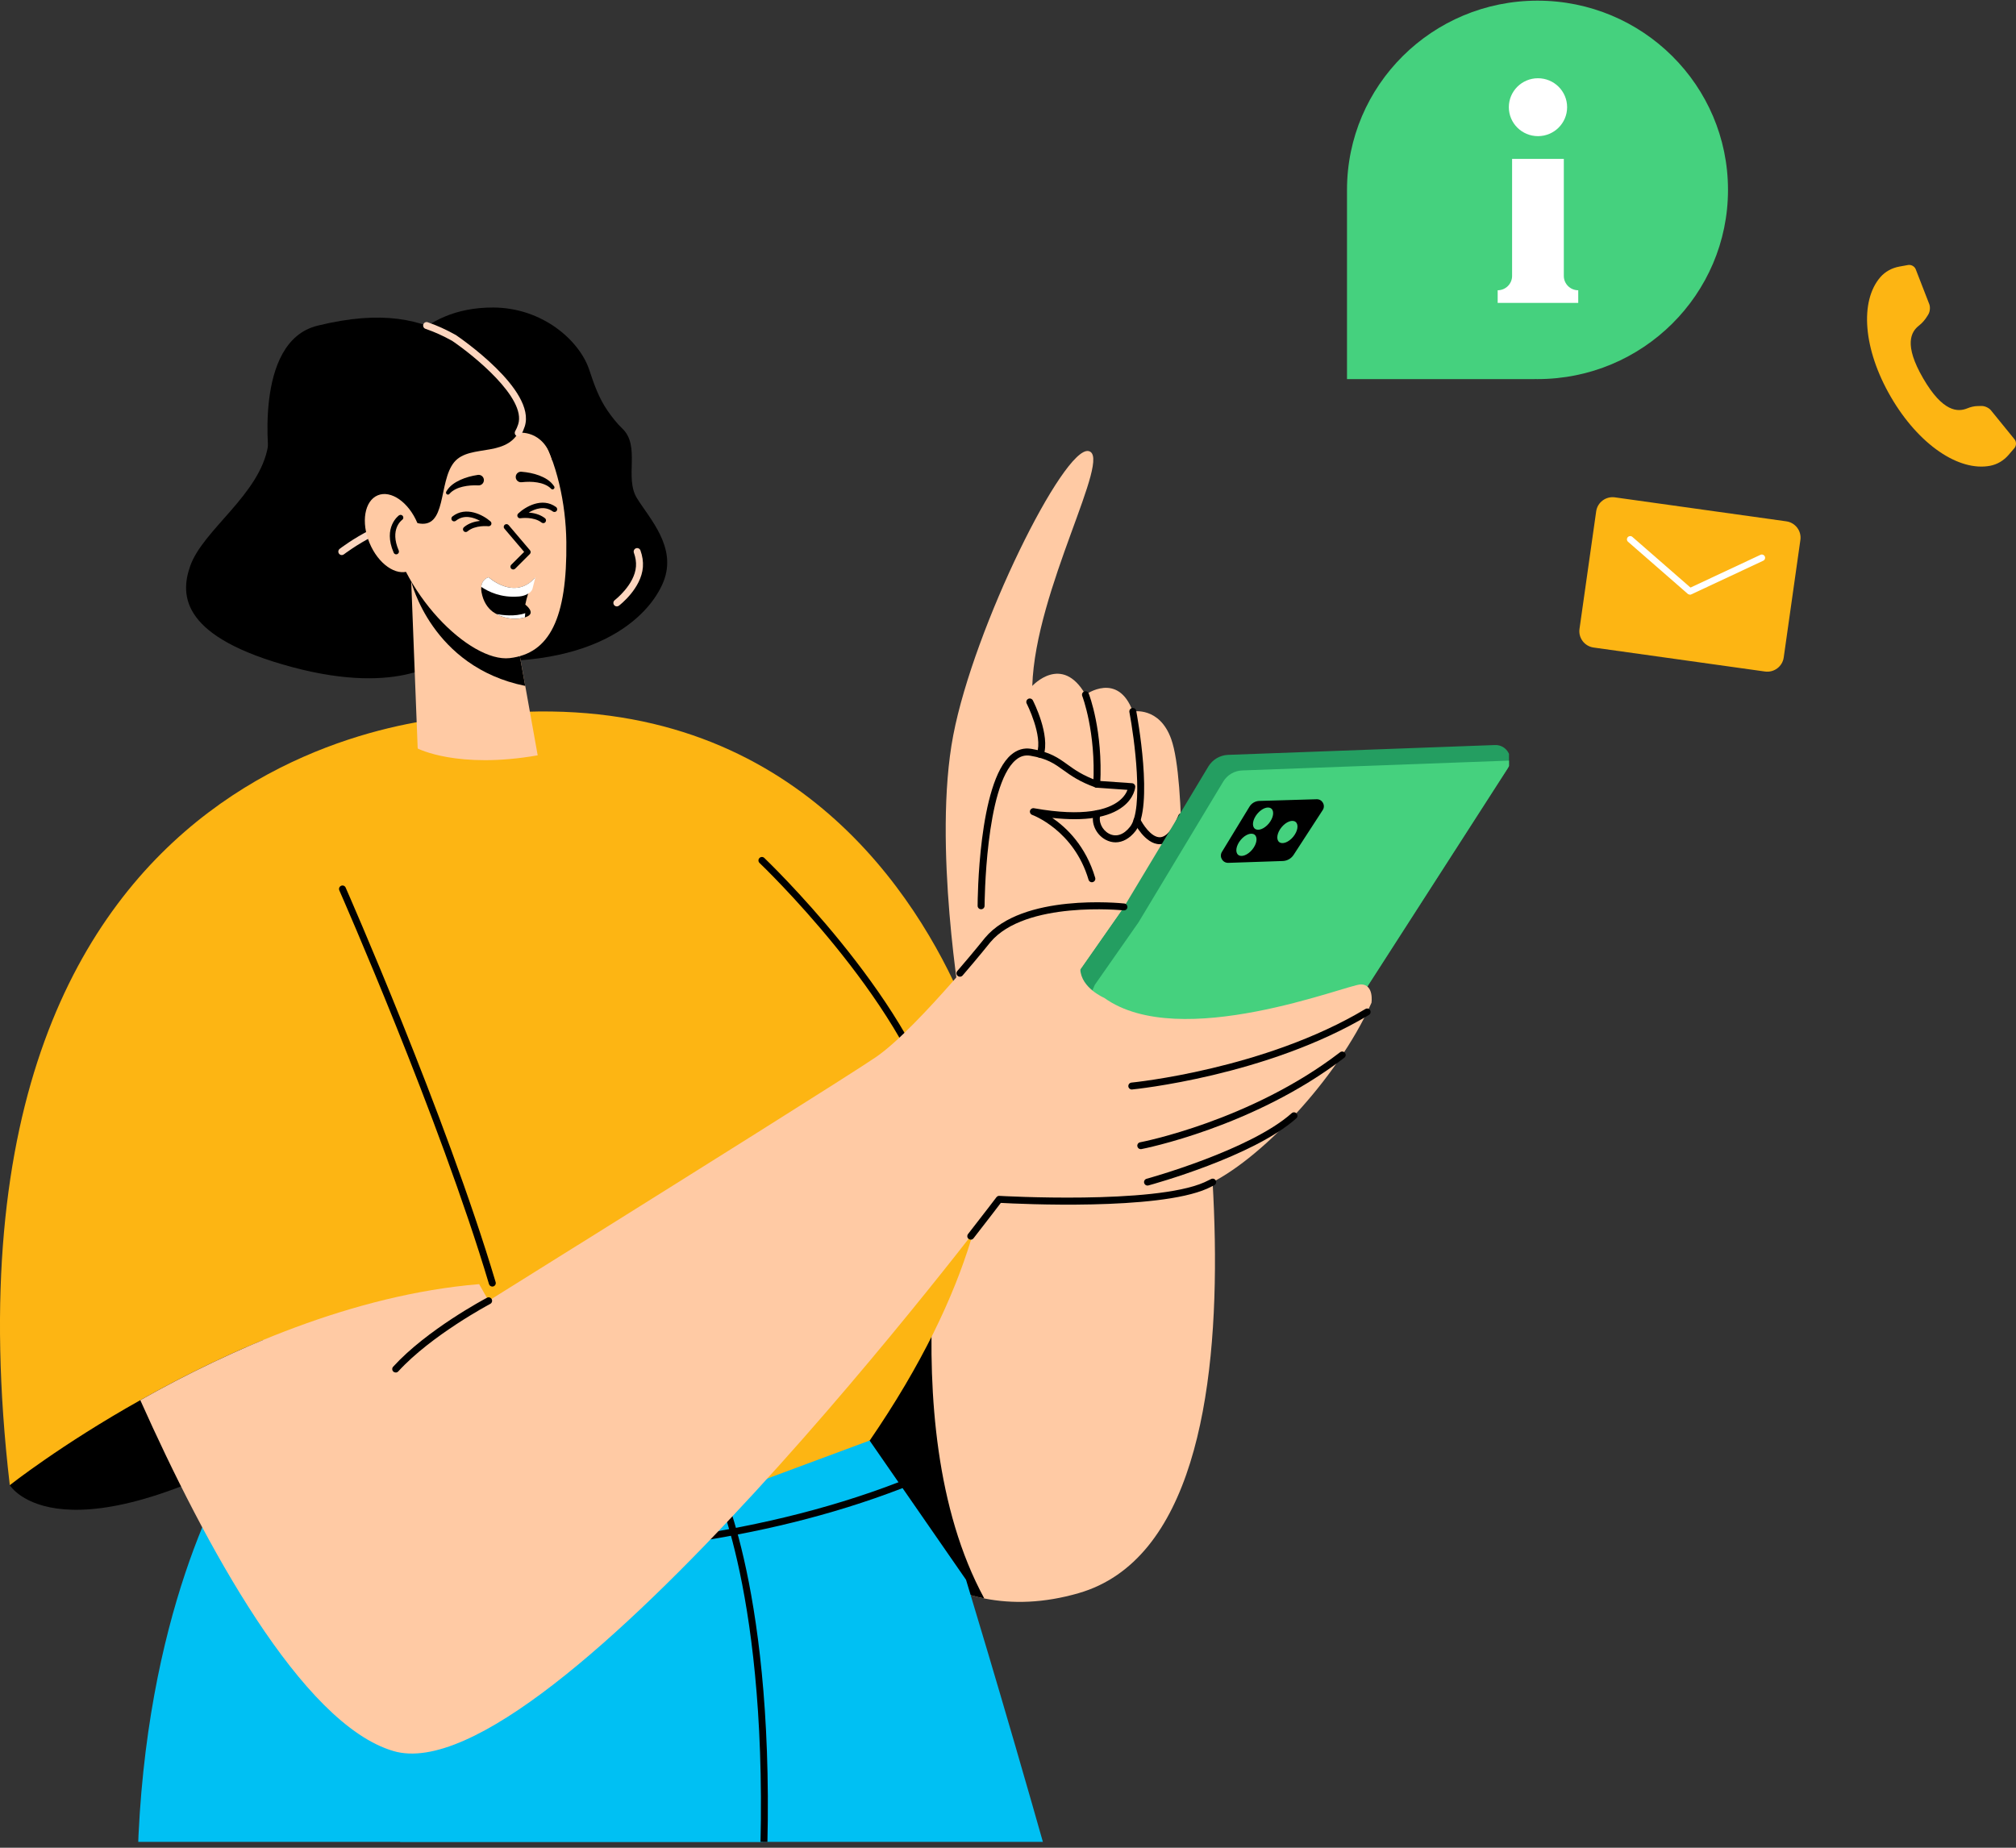 <svg width="240" height="220" viewBox="0 0 240 220" fill="none" xmlns="http://www.w3.org/2000/svg">
<rect x="0" y="0" width="240" height="220" fill="#333333" stroke="none"/>
<g clip-path="url(#clip0_3959_7086)">
<path d="M128.398 189.692C124.269 190.881 120.536 190.986 117.175 190.319C98.675 186.665 91.751 159.39 91.751 159.39L106.413 134.18L114.444 120.405C114.444 120.405 111.002 100.453 113.484 87.535C115.966 74.616 126.644 53.122 129.587 53.707C132.506 54.292 123.247 70.171 122.891 81.672C122.891 81.672 126.415 77.789 129.23 82.714C129.23 82.714 133.088 79.897 134.861 84.718C134.861 84.718 138.033 84.09 139.428 87.996C141.244 93.025 140.597 111.245 140.597 111.245C140.597 111.245 155.386 181.93 128.394 189.692H128.398Z" fill="#FFCAA4"/>
<path d="M116.796 108.261C116.567 108.261 116.381 108.075 116.384 107.846C116.384 107.248 116.46 93.175 120.386 89.855C121.104 89.25 121.914 89.012 122.78 89.162C125.004 89.531 126.007 90.254 127.065 91.018C127.911 91.63 128.871 92.322 130.654 92.966L134.767 93.254C134.992 93.27 135.165 93.466 135.149 93.692C135.146 93.744 135.054 94.963 133.718 96.015C132.013 97.355 129.175 97.813 125.272 97.381C126.977 98.545 129.263 100.734 130.38 104.512C130.445 104.731 130.321 104.96 130.102 105.025C129.89 105.094 129.655 104.967 129.59 104.748C127.846 98.846 122.93 97.041 122.881 97.025C122.678 96.953 122.564 96.738 122.62 96.532C122.675 96.323 122.878 96.192 123.09 96.231C129.136 97.306 131.912 96.365 133.179 95.391C133.81 94.904 134.097 94.391 134.224 94.045L130.543 93.787C130.504 93.787 130.468 93.777 130.432 93.764C128.505 93.074 127.486 92.339 126.585 91.692C125.52 90.927 124.681 90.319 122.649 89.979C122.019 89.875 121.45 90.038 120.921 90.489C117.286 93.564 117.214 107.709 117.211 107.849C117.211 108.078 117.028 108.261 116.799 108.261H116.796Z" fill="black"/>
<path d="M130.566 93.79C130.566 93.79 130.553 93.79 130.543 93.79C130.318 93.78 130.142 93.584 130.155 93.355C130.478 87.152 128.858 82.907 128.839 82.865C128.757 82.652 128.861 82.414 129.074 82.332C129.289 82.25 129.524 82.355 129.606 82.564C129.678 82.744 131.314 87.005 130.978 93.398C130.965 93.617 130.785 93.79 130.566 93.79Z" fill="black"/>
<path d="M132.807 100.293C132.408 100.293 132.01 100.192 131.618 99.983C130.442 99.349 129.825 97.927 130.22 96.751C130.292 96.535 130.524 96.417 130.743 96.489C130.958 96.561 131.076 96.796 131.004 97.012C130.736 97.806 131.19 98.813 132.01 99.254C132.853 99.705 133.77 99.411 134.535 98.434C136.187 96.319 135.035 87.865 134.453 84.783C134.411 84.561 134.558 84.345 134.78 84.302C135.015 84.26 135.221 84.407 135.263 84.632C135.351 85.1 137.403 96.107 135.182 98.947C134.489 99.832 133.653 100.293 132.804 100.293H132.807Z" fill="black"/>
<path d="M138.062 100.515C136.305 100.515 135.041 97.976 134.985 97.865C134.884 97.662 134.969 97.414 135.175 97.313C135.374 97.211 135.626 97.296 135.727 97.499C136.027 98.113 137.03 99.685 138.059 99.685C138.072 99.685 138.082 99.685 138.095 99.685C138.849 99.659 139.607 98.757 140.29 97.074C140.375 96.865 140.613 96.764 140.829 96.849C141.041 96.934 141.142 97.175 141.057 97.388C140.231 99.421 139.241 100.473 138.124 100.512C138.101 100.512 138.082 100.512 138.062 100.512V100.515Z" fill="black"/>
<path d="M123.841 90.231C123.795 90.231 123.753 90.224 123.707 90.208C123.492 90.133 123.374 89.901 123.449 89.685C124.165 87.59 122.244 83.806 122.224 83.767C122.12 83.564 122.202 83.316 122.404 83.211C122.6 83.11 122.852 83.185 122.959 83.391C123.044 83.557 125.059 87.525 124.233 89.953C124.174 90.123 124.014 90.231 123.841 90.231Z" fill="black"/>
<path d="M117.175 190.316C98.675 186.662 91.751 159.387 91.751 159.387L106.413 134.177L113.484 135.01C113.484 135.01 105.662 169.152 117.175 190.316Z" fill="black"/>
<path d="M46.73 43.53C46.73 43.53 49.571 36.582 58.71 36.615C64.622 36.635 69.025 40.582 70.161 44.069C70.71 45.749 71.308 47.416 72.31 48.873C72.846 49.651 73.454 50.429 74.074 51.014C76.295 53.119 74.309 56.861 75.828 59.318C77.347 61.773 80.62 65.165 78.983 69.26C77.347 73.351 70.684 80.378 52.801 78.384C52.801 78.384 47.892 82.94 34.801 79.433C21.71 75.923 21.361 71.015 22.645 67.387C24.176 63.063 30.924 58.9 31.904 53.119C32.858 47.507 39.942 54.057 39.942 54.057L45.834 43.765L46.726 43.53H46.73Z" fill="black"/>
<path d="M143.742 300.44C128.561 307.65 111.714 311.934 93.936 312.549C90.882 307.816 86.424 300.682 81.286 291.705C69.446 271.002 53.967 240.491 43.551 207.003C41.262 199.646 39.214 192.139 37.512 184.567C37.447 184.28 37.382 183.999 37.326 183.721C36.572 180.348 35.892 176.969 35.288 173.58L38.926 173.469L85.623 172.064H85.659L95.18 171.776L96.585 171.73L103.509 171.524H103.529L106.971 176.498L107.445 177.178L115.003 188.094C115.003 188.094 115.199 188.744 115.561 189.947C119.2 201.97 139.378 269.436 143.736 300.447L143.742 300.44Z" fill="#00C0F3"/>
<path d="M91.405 214.209C91.415 214.228 91.415 214.245 91.405 214.264C91.143 217.291 90.781 219.712 90.484 221.399C90.177 223.14 89.935 224.092 89.935 224.092L87.087 225.657L85.663 226.438L85.653 226.634L81.286 291.685V291.705L79.908 312.258C59.393 310.738 40.246 304.323 23.615 294.198C21.652 278.737 20.489 265.354 20.123 260.942C20.038 259.936 20.002 259.397 20.002 259.397C19.973 259.256 19.947 259.125 19.917 258.988C12.088 220.673 18.755 194.829 24.078 181.848C25.483 178.42 26.796 175.878 27.717 174.257C28.553 172.796 29.076 172.057 29.076 172.057H85.659C86.349 173.874 86.963 175.681 87.501 177.469C87.724 178.168 87.929 178.858 88.125 179.554C88.331 180.27 88.527 180.989 88.704 181.705C88.779 181.966 88.844 182.234 88.909 182.495C92.084 195.274 92.064 206.607 91.405 214.206V214.209Z" fill="#00C0F3"/>
<path d="M90.706 226.242C90.706 226.242 90.692 226.242 90.683 226.242C90.457 226.232 90.281 226.036 90.294 225.807C92.091 191.646 85.097 177.159 85.026 177.018C84.924 176.816 85.006 176.567 85.212 176.466C85.421 176.365 85.666 176.446 85.764 176.649C85.836 176.793 92.927 191.437 91.117 225.85C91.104 226.069 90.924 226.242 90.706 226.242Z" fill="black"/>
<path d="M56.724 185.482C39.907 185.482 27.619 183.319 27.39 183.276C27.165 183.237 27.018 183.021 27.057 182.796C27.096 182.57 27.319 182.417 27.537 182.463C27.972 182.544 71.471 190.195 107.069 176.443C107.282 176.361 107.52 176.466 107.602 176.678C107.683 176.891 107.579 177.129 107.367 177.211C90.451 183.744 71.775 185.476 56.724 185.476V185.482Z" fill="black"/>
<path d="M1.166 176.835C1.166 176.835 7.094 186.718 35.278 170.175L24.265 152.298L1.166 176.835Z" fill="black"/>
<path d="M113.484 116.794C113.484 116.794 128.417 135.223 103.542 171.511L48.954 191.79L22.158 142.795L83.468 108.617L113.487 116.794H113.484Z" fill="#FDB513"/>
<path d="M113.484 116.794C110.607 120.072 106.831 124.117 104.264 125.872C101.135 128 81.446 140.334 68.825 148.223C68.825 148.242 68.806 148.242 68.783 148.242L58.605 152.772C58.083 152.792 57.563 152.834 57.041 152.896C41.98 154.148 27.256 160.743 16.703 166.71C7.254 172.011 1.166 176.832 1.166 176.832C-9.492 85.446 56.378 85.237 56.378 85.237C90.918 81.002 107.001 103.248 113.484 116.79V116.794Z" fill="#FDB513"/>
<path d="M58.609 153.184C58.432 153.184 58.266 153.066 58.214 152.89C52.321 133.115 40.514 106.28 40.396 106.012C40.305 105.803 40.396 105.561 40.605 105.47C40.818 105.375 41.056 105.47 41.148 105.679C41.268 105.95 53.099 132.834 59.004 152.654C59.069 152.873 58.945 153.102 58.726 153.168C58.687 153.177 58.648 153.184 58.609 153.184Z" fill="black"/>
<path d="M111.606 133.262C111.423 133.262 111.26 133.141 111.208 132.958C107.324 118.895 90.591 102.908 90.421 102.748C90.255 102.591 90.248 102.329 90.405 102.166C90.562 101.999 90.823 101.993 90.987 102.15C91.156 102.313 108.059 118.457 112.001 132.739C112.063 132.958 111.933 133.187 111.714 133.245C111.678 133.255 111.642 133.262 111.603 133.262H111.606Z" fill="black"/>
<path d="M179.791 90.561C179.791 90.852 179.687 91.166 179.52 91.437L154.22 130.775L124.145 131.298L121.581 131.34L128.61 115.418L133.803 107.99L143.857 91.254C144.356 90.44 145.232 89.917 146.192 89.878L177.959 88.708C179.063 88.665 179.837 89.584 179.795 90.564L179.791 90.561Z" fill="#249E61"/>
<path d="M179.791 90.561C179.791 90.852 179.687 91.166 179.52 91.437L154.22 130.775L124.145 131.298L130.341 117.251L135.534 109.823L145.607 93.087C146.087 92.273 146.963 91.751 147.923 91.731L179.69 90.561H179.795H179.791Z" fill="#45D17E"/>
<path d="M162 117.209C160.416 117.209 140.476 125.284 131.465 118.817C131.465 118.817 128.711 117.647 128.607 115.415L133.8 107.986C133.8 107.986 121.931 106.712 117.573 111.931C117.573 111.931 115.842 114.101 113.484 116.794C110.607 120.072 106.831 124.118 104.264 125.873C101.135 128 81.446 140.334 68.825 148.223C68.825 148.243 68.806 148.243 68.783 148.243C62.629 152.102 58.168 154.88 58.168 154.88L57.041 152.896C41.98 154.148 27.256 160.743 16.703 166.711C24.337 183.783 35.892 205.277 46.844 208.49C65.386 213.938 118.948 142.791 118.948 142.791C118.948 142.791 137.367 143.876 143.54 141.144C149.736 138.389 159.142 128.644 163.271 119.399C163.271 119.399 163.604 117.206 161.997 117.206L162 117.209Z" fill="#FFCAA4"/>
<path d="M114.278 116.294C114.183 116.294 114.085 116.261 114.01 116.192C113.837 116.042 113.817 115.784 113.967 115.611C115.881 113.392 117.237 111.692 117.253 111.673C121.708 106.339 133.352 107.525 133.849 107.575C134.074 107.597 134.238 107.803 134.215 108.029C134.192 108.254 134.006 108.408 133.761 108.395C133.646 108.382 122.064 107.205 117.893 112.192C117.887 112.202 116.522 113.911 114.595 116.147C114.513 116.241 114.399 116.29 114.284 116.29L114.278 116.294Z" fill="black"/>
<path d="M115.568 147.599C115.48 147.599 115.388 147.569 115.313 147.511C115.134 147.37 115.104 147.112 115.241 146.932C117.39 144.18 118.622 142.55 118.622 142.55C118.707 142.438 118.847 142.37 118.975 142.386C119.157 142.396 137.367 143.435 143.373 140.772C143.634 140.654 143.902 140.523 144.18 140.383C144.376 140.278 144.631 140.353 144.735 140.559C144.84 140.762 144.758 141.01 144.559 141.115C144.268 141.265 143.987 141.402 143.709 141.527C137.804 144.138 121.349 143.347 119.144 143.223C118.772 143.713 117.632 145.21 115.891 147.442C115.81 147.546 115.689 147.602 115.565 147.602L115.568 147.599Z" fill="black"/>
<path d="M47.105 163.416C47.004 163.416 46.906 163.38 46.828 163.308C46.661 163.155 46.648 162.893 46.805 162.727C50.838 158.308 57.691 154.668 57.982 154.514C58.178 154.406 58.429 154.485 58.537 154.687C58.641 154.89 58.566 155.138 58.364 155.246C58.295 155.282 51.348 158.975 47.412 163.286C47.334 163.374 47.219 163.42 47.108 163.42L47.105 163.416Z" fill="black"/>
<path d="M134.737 129.722C134.528 129.722 134.345 129.562 134.326 129.35C134.306 129.121 134.473 128.922 134.698 128.899C134.855 128.882 150.546 127.33 162.546 120.137C162.742 120.019 162.993 120.082 163.111 120.278C163.228 120.474 163.163 120.725 162.967 120.843C150.804 128.134 134.933 129.706 134.773 129.719C134.76 129.719 134.747 129.719 134.734 129.719L134.737 129.722Z" fill="black"/>
<path d="M135.805 136.824C135.609 136.824 135.436 136.687 135.4 136.487C135.358 136.262 135.505 136.046 135.73 136.007C135.861 135.984 148.896 133.464 159.537 125.284C159.714 125.147 159.978 125.183 160.116 125.36C160.253 125.543 160.22 125.801 160.037 125.938C149.233 134.242 136.011 136.791 135.877 136.817C135.854 136.824 135.825 136.824 135.802 136.824H135.805Z" fill="black"/>
<path d="M136.609 141.161C136.429 141.161 136.259 141.04 136.21 140.857C136.148 140.638 136.279 140.409 136.501 140.35C136.622 140.317 148.811 136.964 153.773 132.543C153.942 132.389 154.204 132.405 154.354 132.575C154.508 132.745 154.491 133.007 154.321 133.157C149.213 137.71 137.223 141.007 136.713 141.144C136.677 141.154 136.641 141.157 136.605 141.157L136.609 141.161Z" fill="black"/>
<path d="M148.746 96.048L145.47 101.427C145.114 102.012 145.548 102.758 146.231 102.735L152.711 102.516C153.234 102.499 153.714 102.225 154.001 101.787L157.467 96.45C157.833 95.885 157.414 95.143 156.745 95.162L149.928 95.362C149.445 95.375 148.997 95.633 148.746 96.048Z" fill="black"/>
<path d="M149.076 101.159C148.53 101.819 147.779 102.097 147.4 101.78C147.018 101.463 147.152 100.676 147.694 100.015C148.236 99.355 148.991 99.078 149.37 99.394C149.752 99.712 149.618 100.499 149.076 101.159Z" fill="#45D17E"/>
<path d="M151.055 98.042C150.51 98.702 149.759 98.98 149.38 98.662C148.998 98.346 149.131 97.558 149.674 96.898C150.219 96.238 150.97 95.96 151.349 96.277C151.731 96.594 151.597 97.381 151.055 98.042Z" fill="#45D17E"/>
<path d="M153.952 99.633C153.407 100.293 152.656 100.571 152.277 100.254C151.895 99.937 152.029 99.149 152.571 98.489C153.116 97.829 153.867 97.551 154.246 97.868C154.628 98.185 154.495 98.973 153.952 99.633Z" fill="#45D17E"/>
<path d="M64.011 89.933C54.48 91.603 49.725 89.12 49.725 89.12L48.954 69.21L48.768 64.452L58.612 60.008L60.092 68.25L62.531 81.668L64.011 89.933Z" fill="#FFCAA4"/>
<path d="M62.528 81.668C51.371 79.413 48.951 69.211 48.951 69.211L60.088 68.25L62.528 81.668Z" fill="black"/>
<path d="M54.898 45.233C63.103 45.121 67.306 55.275 67.421 64.517C67.532 73.635 65.419 77.815 60.676 78.358C55.983 78.894 47.448 70.612 46.145 61.465C45.181 54.7 46.132 45.353 54.901 45.233H54.898Z" fill="#FFCAA4"/>
<path d="M65.569 58.155C65.187 57.772 64.553 57.534 63.959 57.442C63.351 57.341 62.718 57.347 62.094 57.416C61.748 57.455 61.437 57.204 61.401 56.861C61.362 56.514 61.614 56.204 61.956 56.168C61.996 56.164 62.045 56.164 62.084 56.168C62.793 56.227 63.508 56.357 64.187 56.612C64.863 56.877 65.52 57.22 65.971 57.906C66.043 58.014 66.013 58.158 65.905 58.23C65.811 58.292 65.69 58.276 65.611 58.2L65.569 58.158V58.155Z" fill="black"/>
<path d="M53.118 58.547C53.52 57.834 54.15 57.442 54.807 57.135C55.47 56.831 56.172 56.655 56.877 56.547C57.221 56.491 57.544 56.723 57.599 57.063C57.655 57.406 57.423 57.73 57.083 57.785C57.044 57.792 56.995 57.795 56.956 57.792C56.326 57.766 55.698 57.802 55.097 57.946C54.51 58.076 53.892 58.361 53.539 58.766L53.5 58.812C53.415 58.91 53.268 58.919 53.174 58.834C53.089 58.759 53.069 58.638 53.125 58.544L53.118 58.547Z" fill="black"/>
<path d="M54.062 40.242C54.062 40.242 63.394 46.543 62.087 50.645C60.781 54.746 55.979 52.697 54.062 55.04C52.145 57.383 53.249 63.102 49.695 62.285C46.142 61.468 40.694 65.678 40.694 65.678L32.087 55.04C32.087 55.04 30.036 40.683 37.796 38.778C45.557 36.873 50.094 38.03 54.062 40.242Z" fill="black"/>
<path d="M61.685 51.533C61.685 51.533 64.733 51.066 65.768 54.877C65.768 54.877 67.911 50.429 66.003 48.788C64.096 47.148 59.84 45.233 59.84 45.233L60.18 50.053L61.685 51.53V51.533Z" fill="black"/>
<path d="M44.26 63.468C42.258 64.465 40.694 65.674 40.694 65.674L44.26 63.468Z" fill="black"/>
<path d="M40.69 66.09C40.569 66.09 40.445 66.034 40.364 65.929C40.223 65.75 40.259 65.491 40.435 65.351C40.501 65.299 42.056 64.103 44.071 63.102C44.28 63.001 44.522 63.083 44.623 63.289C44.724 63.491 44.642 63.74 44.437 63.841C42.5 64.808 40.955 65.995 40.938 66.004C40.863 66.063 40.775 66.09 40.687 66.09H40.69Z" fill="#FDD6BF"/>
<path d="M50.793 38.762C51.952 39.161 53.027 39.664 54.062 40.242C54.062 40.242 63.394 46.543 62.087 50.645C61.98 50.985 61.849 51.279 61.695 51.54L50.793 38.762Z" fill="black"/>
<path d="M61.695 51.952C61.623 51.952 61.551 51.932 61.486 51.896C61.287 51.782 61.225 51.527 61.336 51.331C61.473 51.096 61.594 50.821 61.689 50.517C62.685 47.396 56.352 42.288 53.827 40.582C52.759 39.987 51.714 39.514 50.652 39.151C50.437 39.076 50.322 38.844 50.398 38.625C50.469 38.412 50.705 38.294 50.92 38.37C52.024 38.749 53.115 39.245 54.255 39.88C54.673 40.164 63.858 46.419 62.473 50.766C62.355 51.128 62.215 51.455 62.045 51.746C61.966 51.877 61.829 51.949 61.689 51.949L61.695 51.952Z" fill="#FDD6BF"/>
<path d="M75.851 65.675C76.05 66.23 76.168 66.841 76.122 67.478C75.949 69.881 73.431 71.789 73.431 71.789L75.851 65.675Z" fill="black"/>
<path d="M73.431 72.201C73.307 72.201 73.186 72.145 73.104 72.038C72.967 71.855 73.003 71.596 73.183 71.459C73.205 71.439 75.554 69.629 75.71 67.446C75.75 66.926 75.665 66.377 75.462 65.812C75.387 65.596 75.498 65.361 75.714 65.282C75.92 65.204 76.161 65.315 76.243 65.531C76.485 66.204 76.583 66.868 76.537 67.505C76.351 70.06 73.793 72.031 73.682 72.116C73.61 72.172 73.522 72.201 73.434 72.201H73.431Z" fill="#FDD6BF"/>
<path d="M61.091 67.805C61.006 67.805 60.924 67.773 60.859 67.71C60.732 67.583 60.732 67.374 60.859 67.246L62.398 65.71L60.046 62.942C59.928 62.805 59.945 62.599 60.085 62.481C60.219 62.367 60.428 62.38 60.549 62.521L63.096 65.521C63.208 65.652 63.198 65.844 63.077 65.965L61.326 67.714C61.261 67.776 61.176 67.808 61.094 67.808L61.091 67.805Z" fill="black"/>
<path d="M43.996 64.661C45.031 67.145 47.148 68.629 48.719 67.972C50.293 67.315 50.727 64.769 49.692 62.285C48.657 59.802 46.54 58.318 44.969 58.975C43.395 59.632 42.96 62.178 43.996 64.661Z" fill="#FFCAA4"/>
<path d="M47.167 66.005C47.04 66.005 46.922 65.929 46.867 65.805C45.547 62.766 47.481 61.374 47.5 61.361C47.647 61.256 47.856 61.295 47.958 61.442C48.059 61.593 48.026 61.795 47.876 61.897C47.804 61.949 46.373 63.027 47.468 65.544C47.539 65.71 47.464 65.903 47.298 65.975C47.255 65.995 47.21 66.001 47.167 66.001V66.005Z" fill="black"/>
<path d="M55.444 63.344C55.349 63.344 55.258 63.305 55.192 63.23C55.075 63.093 55.091 62.883 55.231 62.769C55.813 62.276 56.551 62.083 57.149 62.017C56.391 61.602 55.241 61.227 54.265 62.008C54.121 62.122 53.915 62.096 53.804 61.955C53.693 61.815 53.716 61.606 53.856 61.495C55.473 60.214 57.534 61.321 58.393 62.083C58.501 62.178 58.533 62.331 58.478 62.462C58.419 62.593 58.272 62.668 58.138 62.655C58.125 62.655 56.584 62.481 55.653 63.269C55.591 63.321 55.516 63.348 55.44 63.348L55.444 63.344Z" fill="black"/>
<path d="M64.674 62.285C64.602 62.285 64.534 62.263 64.472 62.217C63.514 61.468 61.979 61.704 61.963 61.704C61.823 61.73 61.685 61.655 61.62 61.527C61.558 61.4 61.584 61.243 61.689 61.145C62.522 60.347 64.534 59.155 66.199 60.37C66.343 60.478 66.376 60.681 66.271 60.828C66.16 60.975 65.958 61.004 65.814 60.9C64.814 60.168 63.684 60.586 62.943 61.027C63.541 61.073 64.282 61.236 64.876 61.7C65.02 61.812 65.043 62.017 64.932 62.161C64.867 62.246 64.772 62.289 64.674 62.289V62.285Z" fill="black"/>
<path d="M62.656 73.446C62.593 73.466 62.551 73.489 62.489 73.508H62.469C61.699 73.76 60.278 73.779 59.112 73.113C58.988 73.05 58.86 72.966 58.736 72.884C58.717 72.864 58.694 72.864 58.694 72.864C58.047 72.384 57.524 71.632 57.319 70.485C57.276 70.256 57.276 70.047 57.299 69.88C57.384 68.92 58.174 68.733 58.174 68.733C58.174 68.733 61.241 71.55 63.701 68.796C63.577 69.024 63.201 69.776 62.868 70.694C62.744 71.09 62.616 71.55 62.535 71.988C62.535 71.988 63.89 72.992 62.659 73.449L62.656 73.446Z" fill="black"/>
<path d="M63.74 68.73L63.384 70.129C63.279 70.4 63.093 70.567 62.861 70.691C62.361 71.005 61.734 71.024 61.734 71.024C59.647 71.191 58.168 70.462 57.292 69.877C57.377 68.916 58.168 68.73 58.168 68.73C58.168 68.73 61.235 71.547 63.694 68.792C63.714 68.75 63.737 68.73 63.737 68.73H63.74Z" fill="white"/>
<path d="M62.528 73.008L62.486 73.508H62.466C61.695 73.76 60.274 73.779 59.108 73.113C59.798 73.237 61.258 73.446 62.528 73.008Z" fill="white"/>
</g>
<path d="M183.035 0.078C170.51 0.078 160.357 10.164 160.357 22.607V45.137H182.682V45.133C182.8 45.133 182.919 45.137 183.037 45.137C195.562 45.137 205.714 35.051 205.714 22.607C205.714 10.164 195.562 0.078 183.037 0.078H183.035Z" fill="#45D17E"/>
<path d="M186.169 32.855V18.918H180.011V32.855C180.011 33.796 179.243 34.56 178.295 34.56V36.065H187.885V34.56C186.938 34.56 186.169 33.796 186.169 32.855Z" fill="white"/>
<path d="M183.092 16.21C185.008 16.21 186.562 14.666 186.562 12.763C186.562 10.859 185.008 9.316 183.092 9.316C181.176 9.316 179.623 10.859 179.623 12.763C179.623 14.666 181.176 16.21 183.092 16.21Z" fill="white"/>
<path d="M212.652 62.072L192.251 59.217C191.171 59.066 190.173 59.813 190.021 60.885L188.036 74.882C187.884 75.955 188.635 76.947 189.715 77.098L210.116 79.954C211.196 80.105 212.195 79.358 212.347 78.285L214.332 64.288C214.484 63.216 213.732 62.224 212.652 62.072Z" fill="#FDB513"/>
<path d="M201.159 70.783C201.069 70.783 200.976 70.752 200.902 70.686L193.817 64.508C193.653 64.368 193.637 64.121 193.782 63.962C193.926 63.803 194.172 63.783 194.332 63.927L201.417 70.105C201.58 70.244 201.596 70.493 201.452 70.651C201.374 70.74 201.268 70.783 201.159 70.783Z" fill="white"/>
<path d="M201.214 70.79C201.066 70.79 200.929 70.709 200.859 70.57C200.765 70.376 200.851 70.143 201.046 70.054L209.575 66.062C209.77 65.969 210 66.054 210.094 66.248C210.187 66.442 210.101 66.674 209.906 66.763L201.378 70.756C201.323 70.783 201.269 70.794 201.21 70.794L201.214 70.79Z" fill="white"/>
<path d="M239.831 52.315L237.014 48.85C236.78 48.563 236.285 48.33 235.91 48.338L235.438 48.346C235.009 48.354 234.596 48.458 234.198 48.621C233.086 49.075 231.295 49.09 228.95 45.051C226.617 41.04 227.503 39.497 228.451 38.765C228.861 38.447 229.196 38.04 229.465 37.594L229.571 37.42C229.762 37.102 229.809 36.559 229.676 36.214L228.061 32.059C227.928 31.714 227.519 31.486 227.152 31.552L226.11 31.741C225.236 31.9 224.425 32.334 223.847 33.005C221.386 35.858 221.799 41.579 225.1 47.257C228.408 52.95 233.203 56.167 236.921 55.458C237.779 55.295 238.548 54.827 239.113 54.167L239.816 53.346C240.057 53.063 240.061 52.598 239.827 52.311L239.831 52.315Z" fill="#FDB513"/>
<defs>
<clipPath id="clip0_3959_7086">
<rect width="179.641" height="182.686" fill="white" transform="translate(0 36.615)"/>
</clipPath>
</defs>
</svg>
